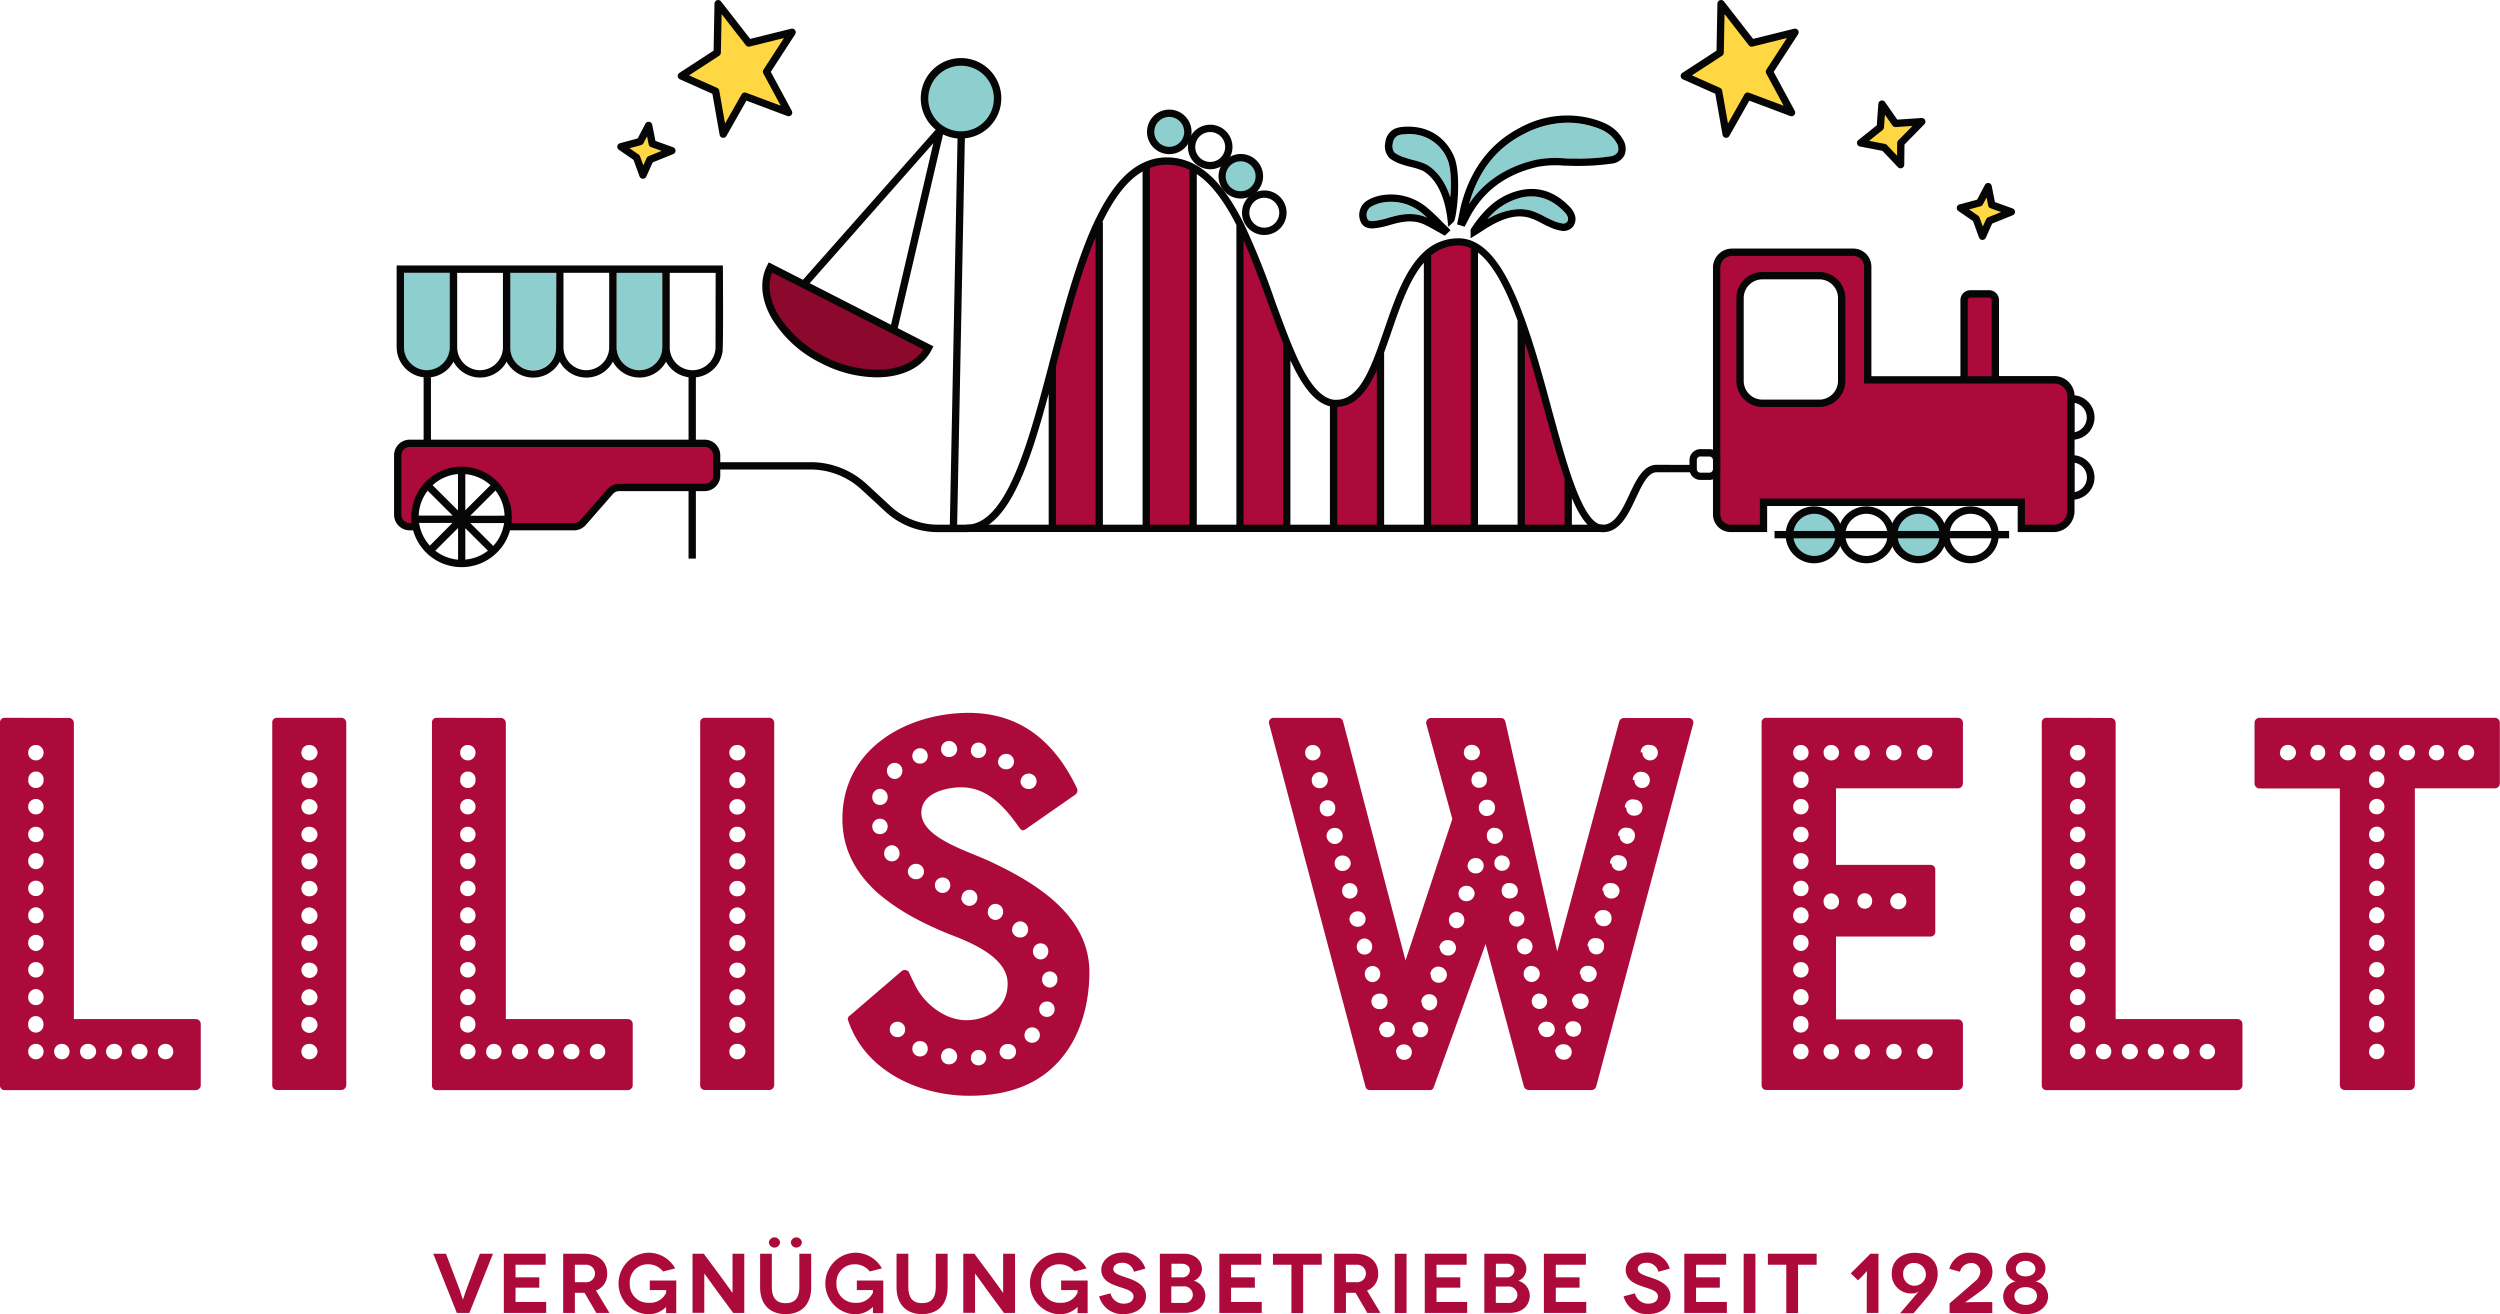 <?xml version="1.0" encoding="UTF-8"?> <svg xmlns="http://www.w3.org/2000/svg" id="ab522aa7-ea6b-4f1c-acb1-86e2d18ed639" data-name="Ebene 1" viewBox="0 0 620.66 326.27"><defs><style> .fb505c1b-18f2-4112-8c2e-b9f4170bb54b { fill: #060607; } .a04d48a9-e894-464c-96a5-267d862461b9 { fill: #ac0a3a; } .ae4bb74e-00a7-4634-bede-ed1bd73ea1b8 { fill: #8dcecf; } .eec3471d-75ed-4716-9974-b447d89f055a { fill: #fff; } .aefeb8e8-1e92-4aaa-9b80-1c0edacfa7e5 { fill: #8c082c; } .e5182f67-9354-4900-9ec4-0d3dee6dbde0 { fill: none; } .ebbda31c-791b-4271-b22d-d6c9aef9af39 { fill: #ffd743; stroke: #060607; stroke-linejoin: round; stroke-width: 1.82px; } .first-test { transition: .3s ease-out; } .first-test:hover { fill: #3881cc; } .box { animation-duration: 2s; animation-iteration-count: infinite; } .bounce-2 { animation-name: bounce-2; animation-timing-function: ease; } @keyframes bounce-2 { 0% { transform: translateY(0); } 50% { transform: translateY(-20px); } 100% { transform: translateY(0); } } @keyframes pulse { from { transform: scale(1); } 50% { transform: scale(0.965); } to { transform: scale(1); } } .fe-pulse { animation-name: pulse; animation-duration: 3s; animation-iteration-count: infinite; } </style></defs><path class="fb505c1b-18f2-4112-8c2e-b9f4170bb54b" d="M218.26,404.11" transform="translate(-112.28 -131.54)"></path><path class="a04d48a9-e894-464c-96a5-267d862461b9" d="M234.67,442.8l-5.86,14.7H225.7l-5.86-14.7H223l3.38,8.9c.51,1.45.82,2.54.84,2.54h0s.31-1.09.84-2.54l3.35-8.9Z" transform="translate(-112.28 -131.54)"></path><path class="a04d48a9-e894-464c-96a5-267d862461b9" d="M247.88,454.77v2.73H237.36V442.8h10.39v2.73h-7.48v3.13h5.9v2.56h-5.9v3.55Z" transform="translate(-112.28 -131.54)"></path><path class="a04d48a9-e894-464c-96a5-267d862461b9" d="M260.33,457.5l-2.92-5H255v5H252.1V442.8h5.14c3.61,0,5.78,1.95,5.78,4.91a4.27,4.27,0,0,1-2.78,4.22l3.36,5.57ZM255,449.87h2.6a2.18,2.18,0,1,0,0-4.34H255Z" transform="translate(-112.28 -131.54)"></path><path class="a04d48a9-e894-464c-96a5-267d862461b9" d="M277.67,456a6.26,6.26,0,0,1-4.45,1.83,7.65,7.65,0,0,1,0-15.29,7.59,7.59,0,0,1,6.68,3.89l-3,.78a4.66,4.66,0,0,0-3.7-1.79,4.44,4.44,0,0,0-4.57,4.77,4.53,4.53,0,0,0,4.74,4.78,4.36,4.36,0,0,0,4.3-2.52v-.63h-4.07v-2.37h6.57v8.09h-2.52c0-1.22,0-1.52,0-1.54Z" transform="translate(-112.28 -131.54)"></path><path class="a04d48a9-e894-464c-96a5-267d862461b9" d="M297.06,442.8v14.7h-2.75l-4.18-5.67c-1.32-1.81-2.94-4.12-3-4.12h0s0,2.12,0,5v4.75h-2.92V442.8H287l4.26,5.73c1,1.32,2.86,4,2.88,4h0s0-2.4,0-4.87V442.8Z" transform="translate(-112.28 -131.54)"></path><path class="a04d48a9-e894-464c-96a5-267d862461b9" d="M313.67,442.8v8.31c0,4.33-2.48,6.68-6.34,6.68s-6.34-2.35-6.34-6.68V442.8h2.91v8.27c0,2.73,1.18,4,3.43,4s3.4-1.26,3.4-4V442.8ZM303.17,440a1.39,1.39,0,0,1,2.77,0,1.39,1.39,0,0,1-2.77,0Zm5.44,0a1.38,1.38,0,0,1,2.75,0,1.38,1.38,0,0,1-2.75,0Z" transform="translate(-112.28 -131.54)"></path><path class="a04d48a9-e894-464c-96a5-267d862461b9" d="M329,456a6.28,6.28,0,0,1-4.45,1.83,7.65,7.65,0,0,1,0-15.29,7.58,7.58,0,0,1,6.67,3.89l-3,.78a4.64,4.64,0,0,0-3.69-1.79,4.45,4.45,0,0,0-4.58,4.77,4.54,4.54,0,0,0,4.75,4.78,4.37,4.37,0,0,0,4.3-2.52v-.63H325v-2.37h6.57v8.09H329c0-1.22,0-1.52,0-1.54Z" transform="translate(-112.28 -131.54)"></path><path class="a04d48a9-e894-464c-96a5-267d862461b9" d="M347.54,442.8v8.31c0,4.33-2.48,6.68-6.34,6.68s-6.34-2.35-6.34-6.68V442.8h2.92v8.27c0,2.73,1.17,4,3.42,4s3.4-1.26,3.4-4V442.8Z" transform="translate(-112.28 -131.54)"></path><path class="a04d48a9-e894-464c-96a5-267d862461b9" d="M364.28,442.8v14.7h-2.75l-4.18-5.67c-1.32-1.81-2.94-4.12-3-4.12h0s0,2.12,0,5v4.75h-2.92V442.8h2.75l4.26,5.73c1,1.32,2.86,4,2.88,4h0s0-2.4,0-4.87V442.8Z" transform="translate(-112.28 -131.54)"></path><path class="a04d48a9-e894-464c-96a5-267d862461b9" d="M379.8,456a6.28,6.28,0,0,1-4.45,1.83,7.65,7.65,0,0,1,0-15.29,7.59,7.59,0,0,1,6.67,3.89l-3,.78a4.65,4.65,0,0,0-3.69-1.79,4.45,4.45,0,0,0-4.58,4.77,4.53,4.53,0,0,0,4.74,4.78,4.37,4.37,0,0,0,4.31-2.52v-.63h-4.08v-2.37h6.58v8.09H379.8c0-1.22,0-1.52,0-1.54Z" transform="translate(-112.28 -131.54)"></path><path class="a04d48a9-e894-464c-96a5-267d862461b9" d="M393.8,447.27a2.88,2.88,0,0,0-2.91-2.23c-1.35,0-2.21.66-2.21,1.54,0,1.17,1.66,1.59,3.51,2.22,2.14.74,4.6,1.87,4.6,4.5s-2.27,4.49-5.63,4.49a5.94,5.94,0,0,1-6-4.41l2.82-.76a3.32,3.32,0,0,0,3.31,2.57c1.58,0,2.4-.78,2.4-1.77,0-1.49-2-1.85-4.08-2.58-1.74-.63-3.92-1.53-3.92-4.09,0-2.29,2.27-4.25,5.37-4.25a5.6,5.6,0,0,1,5.57,4Z" transform="translate(-112.28 -131.54)"></path><path class="a04d48a9-e894-464c-96a5-267d862461b9" d="M406.28,442.8c2.6,0,4.39,1.66,4.39,3.8a3.19,3.19,0,0,1-2,2.92v0a3.88,3.88,0,0,1,2.86,3.55c0,2.47-1.66,4.41-5.13,4.41h-6.17V442.8Zm-.59,5.86a1.85,1.85,0,0,0,2-1.7c0-1-.84-1.68-2-1.68h-2.58v3.38Zm.4,6.36a2.09,2.09,0,0,0,2.33-2.06,2.14,2.14,0,0,0-2.35-2.06h-3V455Z" transform="translate(-112.28 -131.54)"></path><path class="a04d48a9-e894-464c-96a5-267d862461b9" d="M425.53,454.77v2.73H415V442.8h10.39v2.73h-7.48v3.13h5.9v2.56h-5.9v3.55Z" transform="translate(-112.28 -131.54)"></path><path class="a04d48a9-e894-464c-96a5-267d862461b9" d="M440.42,442.8v2.73H435.8v12h-2.91v-12h-4.58V442.8Z" transform="translate(-112.28 -131.54)"></path><path class="a04d48a9-e894-464c-96a5-267d862461b9" d="M451.74,457.5l-2.92-5h-2.39v5h-2.92V442.8h5.15c3.61,0,5.77,1.95,5.77,4.91a4.28,4.28,0,0,1-2.77,4.22L455,457.5Zm-5.31-7.63H449a2.18,2.18,0,1,0,0-4.34h-2.6Z" transform="translate(-112.28 -131.54)"></path><path class="a04d48a9-e894-464c-96a5-267d862461b9" d="M458.55,457.5V442.8h2.92v14.7Z" transform="translate(-112.28 -131.54)"></path><path class="a04d48a9-e894-464c-96a5-267d862461b9" d="M476.52,454.77v2.73H466V442.8h10.4v2.73h-7.48v3.13h5.9v2.56h-5.9v3.55Z" transform="translate(-112.28 -131.54)"></path><path class="a04d48a9-e894-464c-96a5-267d862461b9" d="M486.83,442.8c2.61,0,4.39,1.66,4.39,3.8a3.2,3.2,0,0,1-2,2.92v0a3.89,3.89,0,0,1,2.85,3.55c0,2.47-1.66,4.41-5.12,4.41h-6.17V442.8Zm-.58,5.86a1.84,1.84,0,0,0,2-1.7,1.8,1.8,0,0,0-2-1.68h-2.59v3.38Zm.39,6.36A2.1,2.1,0,0,0,489,453a2.15,2.15,0,0,0-2.36-2.06h-3V455Z" transform="translate(-112.28 -131.54)"></path><path class="a04d48a9-e894-464c-96a5-267d862461b9" d="M506.09,454.77v2.73H495.57V442.8H506v2.73h-7.47v3.13h5.9v2.56h-5.9v3.55Z" transform="translate(-112.28 -131.54)"></path><path class="a04d48a9-e894-464c-96a5-267d862461b9" d="M524,447.27a2.88,2.88,0,0,0-2.91-2.23c-1.35,0-2.21.66-2.21,1.54,0,1.17,1.66,1.59,3.51,2.22,2.14.74,4.6,1.87,4.6,4.5s-2.27,4.49-5.63,4.49a5.94,5.94,0,0,1-6-4.41l2.82-.76a3.32,3.32,0,0,0,3.32,2.57c1.57,0,2.39-.78,2.39-1.77,0-1.49-2-1.85-4.07-2.58-1.75-.63-3.93-1.53-3.93-4.09,0-2.29,2.27-4.25,5.37-4.25a5.6,5.6,0,0,1,5.57,4Z" transform="translate(-112.28 -131.54)"></path><path class="a04d48a9-e894-464c-96a5-267d862461b9" d="M541,454.77v2.73H530.43V442.8h10.39v2.73h-7.47v3.13h5.9v2.56h-5.9v3.55Z" transform="translate(-112.28 -131.54)"></path><path class="a04d48a9-e894-464c-96a5-267d862461b9" d="M545.17,457.5V442.8h2.92v14.7Z" transform="translate(-112.28 -131.54)"></path><path class="a04d48a9-e894-464c-96a5-267d862461b9" d="M563.29,442.8v2.73h-4.62v12h-2.92v-12h-4.57V442.8Z" transform="translate(-112.28 -131.54)"></path><path class="a04d48a9-e894-464c-96a5-267d862461b9" d="M578.64,442.8v14.7h-2.91v-8.05c0-1,.08-2.37.06-2.37h0s-.63.74-1.18,1.28l-1.05,1.05-1.8-1.74,4.87-4.87Z" transform="translate(-112.28 -131.54)"></path><path class="a04d48a9-e894-464c-96a5-267d862461b9" d="M588.77,452l0,0a2.29,2.29,0,0,1-1.73.65,4.78,4.78,0,0,1-5.1-5.08c0-3.08,2.46-5,5.71-5s5.69,1.89,5.69,5.17c0,1.74-.67,3.59-2.6,5.84l-3.4,4H584Zm-4-4.3a2.82,2.82,0,1,0,2.81-2.6A2.56,2.56,0,0,0,584.76,447.69Z" transform="translate(-112.28 -131.54)"></path><path class="a04d48a9-e894-464c-96a5-267d862461b9" d="M596.22,446.54a5.44,5.44,0,0,1,5.48-4c3.11,0,5.23,2,5.23,4.73s-2,4.16-3.78,5.44c-1.38,1-3,2.14-3,2.16l0,0s1.3-.08,3.36-.08h3.38v2.73h-10.6v-2.4q3.15-2.7,6.25-5.42a3.39,3.39,0,0,0,1.39-2.45,2.17,2.17,0,0,0-2.35-2.14,2.82,2.82,0,0,0-2.71,2.16Z" transform="translate(-112.28 -131.54)"></path><path class="a04d48a9-e894-464c-96a5-267d862461b9" d="M617.64,449.68a3.82,3.82,0,0,1,3.11,3.68c0,2.54-2.31,4.43-5.57,4.45s-5.58-1.91-5.58-4.45a3.8,3.8,0,0,1,3.11-3.68v0a3.4,3.4,0,0,1-2.44-3.23c0-2.2,2-3.93,4.91-3.93s4.92,1.73,4.92,3.93a3.42,3.42,0,0,1-2.46,3.23Zm-2.46,5.82c1.7,0,2.8-.92,2.8-2.23s-1.16-2.18-2.8-2.18-2.79.9-2.79,2.18S613.53,455.5,615.18,455.5Zm0-7.08c1.43,0,2.42-.79,2.42-1.84s-1-2-2.42-2-2.43.82-2.43,2S613.78,448.42,615.18,448.42Z" transform="translate(-112.28 -131.54)"></path><path class="ae4bb74e-00a7-4634-bede-ed1bd73ea1b8" d="M507,162.77a21.13,21.13,0,0,0-5.51-.74,23.82,23.82,0,0,0-10.83,2.76c-6.87,3.48-11.34,9.17-13.67,17.4,3.75-5.57,9.3-9.25,16.56-10.95a25.65,25.65,0,0,1,7.07-.37c1.06,0,2.16.09,3.23.07h.43a56.12,56.12,0,0,0,7.79-.54,2.4,2.4,0,0,0,1.86-1.09,2.64,2.64,0,0,0-.4-2.38C512.09,164.44,509.54,163.46,507,162.77Z" transform="translate(-112.28 -131.54)"></path><path d="M515.1,166c-1.77-3.06-4.85-4.25-7.62-5a24.19,24.19,0,0,0-17.65,2.15c-7.25,3.68-12.17,9.93-14.61,18.59-.31,1.08-.52,2.18-.73,3.24l-.3,1.45-.18.81,1.87.58.53-1c.14-.25.28-.5.4-.75,3.46-6.91,9.07-11.19,17.16-13.09a24.34,24.34,0,0,1,6.57-.32c1.09,0,2.22.09,3.35.07h.43a57.43,57.43,0,0,0,8.05-.56,4,4,0,0,0,3.21-2.11A4.36,4.36,0,0,0,515.1,166Zm-10.82,4.92h-.43c-1.07,0-2.17,0-3.23-.07a25.65,25.65,0,0,0-7.07.37c-7.26,1.7-12.81,5.38-16.56,10.95,2.33-8.23,6.8-13.92,13.67-17.4A23.82,23.82,0,0,1,501.49,162a21.13,21.13,0,0,1,5.51.74c2.54.69,5.09,1.67,6.53,4.15a2.64,2.64,0,0,1,.4,2.38,2.4,2.4,0,0,1-1.86,1.09A56.12,56.12,0,0,1,504.28,170.93Z" transform="translate(-112.28 -131.54)"></path><path class="ae4bb74e-00a7-4634-bede-ed1bd73ea1b8" d="M500.82,184.3c-3.35-3.57-7.21-4.77-11.48-3.56a15.89,15.89,0,0,0-7.79,5.2c.3-.17.6-.34.91-.49a15.74,15.74,0,0,1,7.09-2,10.73,10.73,0,0,1,2.91.4,18.21,18.21,0,0,1,3.28,1.44c.63.32,1.22.63,1.83.89a9.54,9.54,0,0,0,2.67.84,1.2,1.2,0,0,0,1.13-.44,1.4,1.4,0,0,0,0-1.38A3.25,3.25,0,0,0,500.82,184.3Z" transform="translate(-112.28 -131.54)"></path><path d="M503.07,184.46a5.31,5.31,0,0,0-.92-1.4c-3.85-4.12-8.33-5.48-13.31-4.07-4.41,1.26-7.89,4.11-11.3,9.26a1.16,1.16,0,0,0-.16.83v1.6l1.39-.85,1.44-.92a35.71,35.71,0,0,1,3.08-1.84c3.41-1.75,6.09-2.2,8.66-1.46a16.24,16.24,0,0,1,3,1.31c.62.32,1.27.66,1.94.94a10.78,10.78,0,0,0,3.22,1,3,3,0,0,0,2.78-1.19A3.17,3.17,0,0,0,503.07,184.46Zm-1.7,2.13a1.2,1.2,0,0,1-1.13.44,9.54,9.54,0,0,1-2.67-.84c-.61-.26-1.2-.57-1.83-.89a18.21,18.21,0,0,0-3.28-1.44,10.73,10.73,0,0,0-2.91-.4,15.74,15.74,0,0,0-7.09,2c-.31.15-.61.32-.91.49a15.89,15.89,0,0,1,7.79-5.2c4.27-1.21,8.13,0,11.48,3.56a3.25,3.25,0,0,1,.59.91A1.4,1.4,0,0,1,501.37,186.59Z" transform="translate(-112.28 -131.54)"></path><path class="ae4bb74e-00a7-4634-bede-ed1bd73ea1b8" d="M461.81,164.8c-.44,0-.89,0-1.36.07a4.66,4.66,0,0,0-1.26.34,2.56,2.56,0,0,0-1.19,2,2.62,2.62,0,0,0,.44,2.2,8.17,8.17,0,0,0,2.53,1.23c.65.22,1.32.4,2,.59a16.55,16.55,0,0,1,3.53,1.21c2,1.23,4.34,3.57,5.79,8.11.26-3.24.27-7.22-.78-9.53A10.2,10.2,0,0,0,461.81,164.8Z" transform="translate(-112.28 -131.54)"></path><path d="M473.21,170.28c-2.33-5.16-7-7.8-12.93-7.22a6.57,6.57,0,0,0-1.8.47,4.23,4.23,0,0,0-2.28,3.41,4.29,4.29,0,0,0,1.07,3.88,9.81,9.81,0,0,0,3.1,1.55c.72.25,1.46.44,2.18.63a15.54,15.54,0,0,1,3.09,1c2.26,1.4,5.13,4.62,6,12.05l.21,1.8,1.32-1.25C473.92,185.92,475.23,174.73,473.21,170.28Zm-.88,10.28c-1.45-4.54-3.8-6.88-5.79-8.11a16.55,16.55,0,0,0-3.53-1.21c-.72-.19-1.39-.37-2-.59a8.17,8.17,0,0,1-2.53-1.23,2.62,2.62,0,0,1-.44-2.2,2.56,2.56,0,0,1,1.19-2,4.66,4.66,0,0,1,1.26-.34c.47,0,.92-.07,1.36-.07a10.2,10.2,0,0,1,9.74,6.23C472.6,173.34,472.59,177.32,472.33,180.56Z" transform="translate(-112.28 -131.54)"></path><path class="ae4bb74e-00a7-4634-bede-ed1bd73ea1b8" d="M457.64,181.66a12.39,12.39,0,0,0-2.41.24,8.35,8.35,0,0,0-2.84,1.17,2.44,2.44,0,0,0-.67,2.72c.14.34.33.8,2,.56a21.51,21.51,0,0,0,3-.67c3-.89,6.42-1.7,9.93-.07-.28-.25-.56-.5-.85-.74A12.46,12.46,0,0,0,457.64,181.66Z" transform="translate(-112.28 -131.54)"></path><path d="M471.72,188c-.48-.46-1-.94-1.42-1.41-1.05-1.06-2.14-2.15-3.31-3.14a13.93,13.93,0,0,0-12.11-3.36,10.11,10.11,0,0,0-3.46,1.42,4.25,4.25,0,0,0-1.38,5c.8,1.88,2.63,1.84,3.94,1.65a22.15,22.15,0,0,0,3.27-.73c3.29-1,6-1.38,8.68-.14,1,.49,2.06,1.07,3.05,1.64l1.41.8.59.32,1.42-1.36Zm-20-2.23a2.44,2.44,0,0,1,.67-2.72,8.35,8.35,0,0,1,2.84-1.17,12,12,0,0,1,10.58,3c.29.24.57.49.85.74-3.51-1.63-7-.82-9.93.07a21.51,21.51,0,0,1-3,.67C452.05,186.59,451.86,186.13,451.72,185.79Z" transform="translate(-112.28 -131.54)"></path><path class="a04d48a9-e894-464c-96a5-267d862461b9" d="M607.65,225.85h14.66a4.1,4.1,0,0,1,4.1,4.09v28.45a4.33,4.33,0,0,1-4.32,4.32h-8v-6.47h-64v6.47h-8.17a3.47,3.47,0,0,1-3.47-3.47V198a3.82,3.82,0,0,1,3.82-3.83h30.11a3.58,3.58,0,0,1,3.58,3.58v28.11h31.68Zm-38.15.26V205.53a5.56,5.56,0,0,0-5.56-5.55H549.83a5.56,5.56,0,0,0-5.56,5.55v20.58a5.56,5.56,0,0,0,5.56,5.56h14.11A5.56,5.56,0,0,0,569.5,226.11Z" transform="translate(-112.28 -131.54)"></path><path class="a04d48a9-e894-464c-96a5-267d862461b9" d="M607.65,206.05v19.8h-7.76v-19.8a1.56,1.56,0,0,1,1.55-1.55h4.67A1.54,1.54,0,0,1,607.65,206.05Z" transform="translate(-112.28 -131.54)"></path><path class="eec3471d-75ed-4716-9974-b447d89f055a" d="M607.65,264.27v.06a6.14,6.14,0,1,1-12.28,0v-.06Z" transform="translate(-112.28 -131.54)"></path><path class="eec3471d-75ed-4716-9974-b447d89f055a" d="M607.65,264.27H595.37a6.14,6.14,0,0,1,12.28,0Z" transform="translate(-112.28 -131.54)"></path><path class="ae4bb74e-00a7-4634-bede-ed1bd73ea1b8" d="M594.72,264.27v.06a6.15,6.15,0,0,1-12.29,0v-.06Z" transform="translate(-112.28 -131.54)"></path><path class="ae4bb74e-00a7-4634-bede-ed1bd73ea1b8" d="M594.72,264.27H582.43a6.15,6.15,0,0,1,12.29,0Z" transform="translate(-112.28 -131.54)"></path><path class="eec3471d-75ed-4716-9974-b447d89f055a" d="M581.79,264.27v.06a6.15,6.15,0,0,1-12.29,0v-.06Z" transform="translate(-112.28 -131.54)"></path><path class="eec3471d-75ed-4716-9974-b447d89f055a" d="M581.79,264.27H569.5a6.15,6.15,0,0,1,12.29,0Z" transform="translate(-112.28 -131.54)"></path><path class="ae4bb74e-00a7-4634-bede-ed1bd73ea1b8" d="M568.85,264.27v.06a6.15,6.15,0,0,1-12.29,0v-.06Z" transform="translate(-112.28 -131.54)"></path><path class="ae4bb74e-00a7-4634-bede-ed1bd73ea1b8" d="M568.85,264.27H556.56a6.15,6.15,0,0,1,12.29,0Z" transform="translate(-112.28 -131.54)"></path><path class="a04d48a9-e894-464c-96a5-267d862461b9" d="M501.76,250.69l-.17.06v12H490V211C494.53,223.66,498,239.84,501.76,250.69Z" transform="translate(-112.28 -131.54)"></path><path class="a04d48a9-e894-464c-96a5-267d862461b9" d="M478.31,192.58v70.13H466.67V195.13l-.3-.32a11.45,11.45,0,0,1,8.06-3.24A8,8,0,0,1,478.31,192.58Z" transform="translate(-112.28 -131.54)"></path><path class="a04d48a9-e894-464c-96a5-267d862461b9" d="M455,219.06v43.65H443.39V231.63a4.63,4.63,0,0,0,.65,0c5.32,0,8.28-5.62,10.9-12.65Z" transform="translate(-112.28 -131.54)"></path><path class="a04d48a9-e894-464c-96a5-267d862461b9" d="M431.94,217l-.19.08v45.6H420.11V187.37l.07-.05C424.8,196.52,428.26,208,431.94,217Z" transform="translate(-112.28 -131.54)"></path><path class="ae4bb74e-00a7-4634-bede-ed1bd73ea1b8" d="M420.33,170.68a4.62,4.62,0,1,1-4.62,4.62A4.62,4.62,0,0,1,420.33,170.68Z" transform="translate(-112.28 -131.54)"></path><path class="a04d48a9-e894-464c-96a5-267d862461b9" d="M408.59,173.22l-.13.24v89.25H396.82V173.14l-.19-.42a12.3,12.3,0,0,1,5.36-1.2A13.65,13.65,0,0,1,408.59,173.22Z" transform="translate(-112.28 -131.54)"></path><path class="ae4bb74e-00a7-4634-bede-ed1bd73ea1b8" d="M402.56,159.66a4.62,4.62,0,1,1-4.62,4.63A4.62,4.62,0,0,1,402.56,159.66Z" transform="translate(-112.28 -131.54)"></path><path class="a04d48a9-e894-464c-96a5-267d862461b9" d="M385.18,186.72v76H373.54V223.26l-.23-.07c3.42-12.95,6.9-26.57,11.66-36.57h0Z" transform="translate(-112.28 -131.54)"></path><path class="ae4bb74e-00a7-4634-bede-ed1bd73ea1b8" d="M350.9,147a9.05,9.05,0,1,1-9,9.05A9.06,9.06,0,0,1,350.9,147Z" transform="translate(-112.28 -131.54)"></path><path class="aefeb8e8-1e92-4aaa-9b80-1c0edacfa7e5" d="M334.12,213.46l8.67,4.41c-3.64,7.17-15.39,8.5-26.23,3s-16.68-15.8-13-22.95l8.31,4.22Z" transform="translate(-112.28 -131.54)"></path><path class="a04d48a9-e894-464c-96a5-267d862461b9" d="M218.37,241.6h68.88a3,3,0,0,1,3,3v5a3,3,0,0,1-3,3H266a3,3,0,0,0-2.24,1L257,261.29a3,3,0,0,1-2.24,1H238.2a10.9,10.9,0,0,0,.25-1.83c0-.2,0-.39,0-.6a11.58,11.58,0,0,0-11.54-11.57h0a11.56,11.56,0,0,0-11.57,11.57c0,.21,0,.4,0,.6a10.9,10.9,0,0,0,.24,1.83H214a3,3,0,0,1-3-3V244.58a3,3,0,0,1,3-3Z" transform="translate(-112.28 -131.54)"></path><rect class="fb505c1b-18f2-4112-8c2e-b9f4170bb54b" x="170.94" y="93.01" width="1.82" height="17.05"></rect><path class="e5182f67-9354-4900-9ec4-0d3dee6dbde0" d="M278.55,217.83a5.67,5.67,0,0,0,5.6,5.61,5.74,5.74,0,0,0,5.77-5.6V199.27h-11.4Z" transform="translate(-112.28 -131.54)"></path><path class="e5182f67-9354-4900-9ec4-0d3dee6dbde0" d="M225.75,199.27l0,18.57a5.68,5.68,0,0,0,11.36,0l0-18.58Z" transform="translate(-112.28 -131.54)"></path><path class="e5182f67-9354-4900-9ec4-0d3dee6dbde0" d="M252.16,199.27v18.57a5.68,5.68,0,0,0,11.36,0l0-18.58Z" transform="translate(-112.28 -131.54)"></path><path class="ae4bb74e-00a7-4634-bede-ed1bd73ea1b8" d="M271,223.44a5.7,5.7,0,0,0,5.68-5.59l0-18.58H265.34l0,18.57A5.71,5.71,0,0,0,271,223.44Z" transform="translate(-112.28 -131.54)"></path><path class="ae4bb74e-00a7-4634-bede-ed1bd73ea1b8" d="M244.65,223.44a5.71,5.71,0,0,0,5.68-5.6V199.27H238.93l0,18.56A5.72,5.72,0,0,0,244.65,223.44Z" transform="translate(-112.28 -131.54)"></path><path class="ae4bb74e-00a7-4634-bede-ed1bd73ea1b8" d="M212.58,199.27v18.57a5.68,5.68,0,0,0,11.36.06V199.27Z" transform="translate(-112.28 -131.54)"></path><path class="fb505c1b-18f2-4112-8c2e-b9f4170bb54b" d="M291.75,197.45h-81v20.4l.08.91a7.57,7.57,0,0,0,7.53,6.5,7.46,7.46,0,0,0,6.51-3.93,7.49,7.49,0,0,0,13.19,0,7.48,7.48,0,0,0,13.19,0,7.48,7.48,0,0,0,13.19,0,7.49,7.49,0,0,0,13.19,0,7.46,7.46,0,0,0,6.5,3.93h.1a7.47,7.47,0,0,0,7.44-6.5C291.88,216.19,291.75,197.45,291.75,197.45Zm-73.48,26a5.72,5.72,0,0,1-5.69-5.6V199.27h11.35V217.9A5.74,5.74,0,0,1,218.27,223.44Zm13.19,0a5.71,5.71,0,0,1-5.68-5.6l0-18.57h11.36l0,18.58A5.71,5.71,0,0,1,231.46,223.44Zm18.87-5.6a5.68,5.68,0,0,1-11.36,0l0-18.56h11.41Zm7.52,5.6a5.71,5.71,0,0,1-5.68-5.6V199.27h11.35l0,18.58A5.72,5.72,0,0,1,257.85,223.44Zm13.19,0a5.71,5.71,0,0,1-5.68-5.6l0-18.57H276.7l0,18.58A5.7,5.7,0,0,1,271,223.44Zm18.88-5.6a5.74,5.74,0,0,1-5.77,5.6,5.67,5.67,0,0,1-5.6-5.61l0-18.56h11.4Z" transform="translate(-112.28 -131.54)"></path><rect class="fb505c1b-18f2-4112-8c2e-b9f4170bb54b" x="170.94" y="121.63" width="1.82" height="17.05"></rect><rect class="fb505c1b-18f2-4112-8c2e-b9f4170bb54b" x="105.17" y="93.62" width="1.82" height="17.05"></rect><path class="fb505c1b-18f2-4112-8c2e-b9f4170bb54b" d="M254.77,263.21H238.24v-1.82h16.53a2.06,2.06,0,0,0,1.56-.7l6.74-7.71a3.9,3.9,0,0,1,2.93-1.33h21.25a2.07,2.07,0,0,0,2.07-2.07v-5a2.07,2.07,0,0,0-2.07-2.07H214a2.07,2.07,0,0,0-2.07,2.07v14.75a2.07,2.07,0,0,0,2.07,2.06h1.49v1.82H214a3.89,3.89,0,0,1-3.89-3.88V244.58a3.89,3.89,0,0,1,3.89-3.89h73.21a3.89,3.89,0,0,1,3.89,3.89v5a3.89,3.89,0,0,1-3.89,3.89H266a2.08,2.08,0,0,0-1.56.71l-6.74,7.71A3.91,3.91,0,0,1,254.77,263.21Z" transform="translate(-112.28 -131.54)"></path><path class="fb505c1b-18f2-4112-8c2e-b9f4170bb54b" d="M236.13,251.49a12.48,12.48,0,0,0-21.72,8.38c0,.22,0,.43,0,.65a12.47,12.47,0,0,0,20.93,8.5,12.24,12.24,0,0,0,3.73-6.51,11.86,11.86,0,0,0,.27-2.05c0-.2,0-.39,0-.59A12.37,12.37,0,0,0,236.13,251.49Zm-7.1,8.08,6.26-6.25a10.59,10.59,0,0,1,2.25,6.25Zm-1.23-10.31a10.66,10.66,0,0,1,6.25,2.72l-6.25,6.24ZM226,270.49a10.67,10.67,0,0,1-5.65-2.23l5.65-5.64ZM219.68,252a10.67,10.67,0,0,1,6.3-2.77v9.05Zm8.12,10.67,5.61,5.59a10.47,10.47,0,0,1-5.61,2.2Zm-9.35-9.32,6.21,6.19h-8.42A10.43,10.43,0,0,1,218.45,253.38Zm-2,8.72c-.05-.22-.09-.46-.13-.71h8.29L219,267A10.37,10.37,0,0,1,216.47,262.1Zm18.28,5-5.68-5.67h8.37c0,.25-.08.49-.13.73A10.44,10.44,0,0,1,234.75,267.06Z" transform="translate(-112.28 -131.54)"></path><path class="fb505c1b-18f2-4112-8c2e-b9f4170bb54b" d="M563.94,232.58H549.83a6.48,6.48,0,0,1-6.47-6.47V205.53a6.48,6.48,0,0,1,6.47-6.46h14.11a6.47,6.47,0,0,1,6.47,6.46v20.58A6.47,6.47,0,0,1,563.94,232.58Zm-14.11-31.69a4.65,4.65,0,0,0-4.65,4.64v20.58a4.65,4.65,0,0,0,4.65,4.64h14.11a4.65,4.65,0,0,0,4.65-4.64V205.53a4.65,4.65,0,0,0-4.65-4.64Z" transform="translate(-112.28 -131.54)"></path><path class="fb505c1b-18f2-4112-8c2e-b9f4170bb54b" d="M562.71,271.38a7.06,7.06,0,1,1,7-7.12v.07A7.05,7.05,0,0,1,562.71,271.38Zm0-12.28a5.23,5.23,0,1,0,5.23,5.23l.91-.06h-.91A5.25,5.25,0,0,0,562.71,259.1Z" transform="translate(-112.28 -131.54)"></path><path class="fb505c1b-18f2-4112-8c2e-b9f4170bb54b" d="M575.64,271.38a7.06,7.06,0,1,1,7.06-7.12v.07A7.06,7.06,0,0,1,575.64,271.38Zm0-12.28a5.23,5.23,0,1,0,5.24,5.23l.91-.06h-.91A5.25,5.25,0,0,0,575.64,259.1Z" transform="translate(-112.28 -131.54)"></path><path class="fb505c1b-18f2-4112-8c2e-b9f4170bb54b" d="M588.58,271.38a7.06,7.06,0,1,1,7-7.12v.07A7.05,7.05,0,0,1,588.58,271.38Zm0-12.28a5.23,5.23,0,1,0,5.23,5.23l.91-.06h-.91A5.25,5.25,0,0,0,588.58,259.1Z" transform="translate(-112.28 -131.54)"></path><path class="fb505c1b-18f2-4112-8c2e-b9f4170bb54b" d="M601.51,271.38a7.06,7.06,0,1,1,7-7.12v.07A7.05,7.05,0,0,1,601.51,271.38Zm0-12.28a5.23,5.23,0,1,0,5.23,5.23l.91-.06h-.91A5.24,5.24,0,0,0,601.51,259.1Z" transform="translate(-112.28 -131.54)"></path><path class="fb505c1b-18f2-4112-8c2e-b9f4170bb54b" d="M536.66,250.69h-2.23a2.72,2.72,0,0,1-2.71-2.71v-2.23a2.72,2.72,0,0,1,2.71-2.71h2.23a2.72,2.72,0,0,1,2.71,2.71V248A2.72,2.72,0,0,1,536.66,250.69Zm-2.23-5.82a.88.88,0,0,0-.89.88V248a.89.89,0,0,0,.89.89h2.23a.91.91,0,0,0,.89-.89v-2.23a.88.88,0,0,0-.89-.88Z" transform="translate(-112.28 -131.54)"></path><path class="fb505c1b-18f2-4112-8c2e-b9f4170bb54b" d="M360.87,156A10,10,0,1,0,350,165.92l-1.93,96.77,1.82,0,1.93-96.81A10,10,0,0,0,360.87,156Zm-10,8.14a8.14,8.14,0,1,1,8.15-8.14A8.15,8.15,0,0,1,350.9,164.14Z" transform="translate(-112.28 -131.54)"></path><path class="fb505c1b-18f2-4112-8c2e-b9f4170bb54b" d="M346.15,163a.92.92,0,0,0-1.1.21L311.63,201l-8.5-4.32-.41.81c-1.91,3.75-1.52,8.35,1.1,13a29.46,29.46,0,0,0,12.33,11.22,30.59,30.59,0,0,0,13.73,3.51,24.72,24.72,0,0,0,2.6-.14c5.27-.6,9.22-3,11.12-6.74l.42-.81L335.16,213l11.46-49A.93.93,0,0,0,346.15,163Zm-13.88,60.27a29.69,29.69,0,0,1-26.86-13.68c-2.11-3.72-2.61-7.37-1.44-10.4l37.56,19.11C339.76,221,336.52,222.73,332.27,223.22Zm1.22-11.1L313.3,201.85,344,167.07Z" transform="translate(-112.28 -131.54)"></path><rect class="fb505c1b-18f2-4112-8c2e-b9f4170bb54b" x="239.91" y="130.26" width="158.13" height="1.82"></rect><path class="fb505c1b-18f2-4112-8c2e-b9f4170bb54b" d="M402.56,169.81a5.53,5.53,0,1,1,5.54-5.52A5.53,5.53,0,0,1,402.56,169.81Zm0-9.24a3.71,3.71,0,1,0,3.71,3.72A3.72,3.72,0,0,0,402.56,160.57Z" transform="translate(-112.28 -131.54)"></path><path class="fb505c1b-18f2-4112-8c2e-b9f4170bb54b" d="M412.73,173.56a5.53,5.53,0,1,1,5.53-5.53A5.54,5.54,0,0,1,412.73,173.56Zm0-9.24a3.71,3.71,0,1,0,3.71,3.71A3.72,3.72,0,0,0,412.73,164.32Z" transform="translate(-112.28 -131.54)"></path><path class="fb505c1b-18f2-4112-8c2e-b9f4170bb54b" d="M420.33,180.83a5.53,5.53,0,1,1,5.53-5.53A5.54,5.54,0,0,1,420.33,180.83Zm0-9.24A3.71,3.71,0,1,0,424,175.3,3.72,3.72,0,0,0,420.33,171.59Z" transform="translate(-112.28 -131.54)"></path><path class="fb505c1b-18f2-4112-8c2e-b9f4170bb54b" d="M426.16,189.88a5.53,5.53,0,1,1,5.53-5.52A5.54,5.54,0,0,1,426.16,189.88Zm0-9.24a3.71,3.71,0,1,0,3.71,3.72A3.73,3.73,0,0,0,426.16,180.64Z" transform="translate(-112.28 -131.54)"></path><path class="fb505c1b-18f2-4112-8c2e-b9f4170bb54b" d="M627.32,244.58v-3.9a5.53,5.53,0,0,0,0-11,5,5,0,0,0-5-4.77H608.56V206.05a2.46,2.46,0,0,0-2.45-2.46h-4.67a2.46,2.46,0,0,0-2.46,2.46v18.89h-22.1v-27.2a4.5,4.5,0,0,0-4.49-4.49H542.28a4.74,4.74,0,0,0-4.73,4.74v47.76h1.82V198a2.91,2.91,0,0,1,2.91-2.92h30.11a2.67,2.67,0,0,1,2.67,2.67v29h47.25a3.19,3.19,0,0,1,3.19,3.18v28.45a3.41,3.41,0,0,1-3.41,3.41H615v-6.47H549.19v6.47h-7.26a2.56,2.56,0,0,1-2.56-2.56V248h-1.82v11.26a4.39,4.39,0,0,0,4.38,4.38H551v-6.47h62.2v6.47h8.88a5.23,5.23,0,0,0,5.23-5.23v-2.84a5.53,5.53,0,0,0,0-11Zm-20.58-19.64H600.8V206.05a.64.64,0,0,1,.64-.63h4.67a.63.63,0,0,1,.63.63Zm23.61,10.25a3.72,3.72,0,0,1-3,3.65v-7.28A3.7,3.7,0,0,1,630.35,235.19Zm-3,18.52v-7.28a3.7,3.7,0,0,1,0,7.28Z" transform="translate(-112.28 -131.54)"></path><rect class="fb505c1b-18f2-4112-8c2e-b9f4170bb54b" x="440.55" y="131.82" width="58.24" height="1.82"></rect><polygon class="ebbda31c-791b-4271-b22d-d6c9aef9af39 fe-pulse" points="185.89 10.68 196.65 8.01 190.3 17.8 195.78 27.95 184.9 23.87 179.55 33.31 177.67 22.65 169.16 18.86 178.06 13.07 178.29 0.91 185.89 10.68"></polygon><polygon class="ebbda31c-791b-4271-b22d-d6c9aef9af39 fe-pulse" points="434.88 10.68 445.64 8.01 439.29 17.8 444.77 27.95 433.88 23.87 428.54 33.31 426.66 22.65 418.15 18.86 427.05 13.07 427.28 0.91 434.88 10.68"></polygon><polygon class="ebbda31c-791b-4271-b22d-d6c9aef9af39 fe-pulse" points="161.93 35.66 166.8 37.41 161.36 39.61 159.62 43.47 158.04 39.11 154.15 36.43 158.93 35.15 161.03 31.14 161.93 35.66"></polygon><polygon class="ebbda31c-791b-4271-b22d-d6c9aef9af39 fe-pulse" points="494.48 50.85 499.35 52.6 493.91 54.8 492.17 58.66 490.59 54.3 486.7 51.63 491.47 50.34 493.58 46.33 494.48 50.85"></polygon><polygon class="ebbda31c-791b-4271-b22d-d6c9aef9af39 fe-pulse" points="470.57 30.64 477.11 30.2 471.91 35.51 471.85 40.88 467.8 36.62 461.93 35.48 466.82 31.57 467.23 25.84 470.57 30.64"></polygon><path class="fb505c1b-18f2-4112-8c2e-b9f4170bb54b" d="M523.58,246.93c-3.33,0-5.11,3.79-6.83,7.46S513.17,262,510,261.8c-2.36-.13-4.79-3.86-7.42-11.41-1.74-5-3.4-11.08-5.16-17.53-2-7.49-4.15-15.22-6.6-22v-.17h-.06c-3.8-10.52-7.64-16.52-12.06-18.87a9,9,0,0,0-4.31-1.12,12.43,12.43,0,0,0-8.68,3.48c-4.66,4.3-7.27,11.91-9.79,19.26-.64,1.85-1.24,3.6-1.87,5.3-2.7,7.24-5.43,12.05-10,12.05a5.24,5.24,0,0,1-.56,0c-4.55-.51-8-7.38-10.7-14-1.33-3.24-2.61-6.78-4-10.52A186.31,186.31,0,0,0,421,186.91c-3.7-7.38-7.62-12.13-12-14.49a14.6,14.6,0,0,0-7-1.81,13.38,13.38,0,0,0-5.75,1.28c-4.42,2-8.29,6.57-11.83,13.82l-.26.52c-4.54,9.54-7.91,22.29-11.17,34.63l-.33,1.26h0v.06l-.21.78c-4.81,18.2-10.27,38.84-20.22,38.84h-7.06a17.37,17.37,0,0,1-11.82-4.62l-5.9-5.45a20.52,20.52,0,0,0-13.95-5.45H290.11v1.82h23.36a18.67,18.67,0,0,1,12.71,5l5.91,5.45a19.16,19.16,0,0,0,13.05,5.1h7.06c10.23,0,15.63-16.61,20.43-34.36v33.45h1.82V222.42l.29-1.09c2.86-10.82,5.8-22,9.53-30.89v72.27h1.82v-76h-.15c3.07-6.34,6.34-10.48,10-12.59v88.58h1.82V173.25a11.37,11.37,0,0,1,4.26-.82,12.74,12.74,0,0,1,5.56,1.3v89h1.82V174.76c3.49,2.34,6.71,6.5,9.83,12.63v75.32H421V191.23c2.21,4.93,4.17,10.31,6.08,15.55,1.33,3.66,2.59,7.12,3.89,10.33h-.15v45.6h1.82V221c2.53,5.51,5.65,10.43,9.81,11.41v30.33h1.82V232.56c4.62-.15,7.55-4.1,9.82-9.1v39.25h1.82V219.06h0c.6-1.65,1.2-3.38,1.78-5.07,2.21-6.43,4.49-13.06,8.08-17.23v65.95h1.82V195.13h-.19a10.47,10.47,0,0,1,7-2.65,7.11,7.11,0,0,1,3,.68v69.55h1.82V194.25c3.43,2.61,6.65,8.16,9.82,16.89v51.57h1.82V216.5c1.73,5.41,3.31,11.19,4.84,16.84,1.7,6.21,3.3,12.08,5,17v.41h0v12h1.82v-7.54c2.41,5.66,4.76,8.3,7.45,8.45h.31c4.16,0,6.27-4.49,8.13-8.46,1.56-3.3,3-6.42,5.19-6.42h9v-1.82Z" transform="translate(-112.28 -131.54)"></path><path class="a04d48a9-e894-464c-96a5-267d862461b9" d="M129.36,309.78a1.25,1.25,0,0,1,1.26,1.26v73.5h30.24a1.25,1.25,0,0,1,1.26,1.26v15.12a1.25,1.25,0,0,1-1.26,1.26H113.4a1.14,1.14,0,0,1-1.12-1.26V311a1.14,1.14,0,0,1,1.12-1.26Zm-10.08,8.54a1.89,1.89,0,0,0,1.82,2,1.91,1.91,0,0,0,2-2,1.89,1.89,0,0,0-2-1.82A1.85,1.85,0,0,0,119.28,318.32Zm0,6.86a1.89,1.89,0,0,0,1.82,2,1.91,1.91,0,0,0,2-2,1.9,1.9,0,1,0-3.78,0Zm0,6.72a1.85,1.85,0,0,0,1.82,1.82,1.89,1.89,0,0,0,2-1.82,1.91,1.91,0,0,0-2-2A1.89,1.89,0,0,0,119.28,331.9Zm0,6.72a1.89,1.89,0,0,0,1.82,2,1.91,1.91,0,0,0,2-2,1.89,1.89,0,0,0-2-1.82A1.85,1.85,0,0,0,119.28,338.62Zm0,6.72a2,2,0,0,0,1.82,2,2,2,0,0,0,2-2,1.91,1.91,0,0,0-2-2A1.89,1.89,0,0,0,119.28,345.34Zm0,6.86A1.85,1.85,0,0,0,121.1,354a1.89,1.89,0,0,0,2-1.82,1.91,1.91,0,0,0-2-2A1.89,1.89,0,0,0,119.28,352.2Zm0,6.58a1.89,1.89,0,0,0,1.82,2,1.91,1.91,0,0,0,2-2,2,2,0,0,0-2-2A2,2,0,0,0,119.28,358.78Zm0,6.86a2,2,0,0,0,1.82,2,2,2,0,0,0,2-2,1.91,1.91,0,0,0-2-2A1.89,1.89,0,0,0,119.28,365.64Zm0,6.58a1.89,1.89,0,0,0,1.82,2,1.91,1.91,0,0,0,2-2,1.89,1.89,0,0,0-2-1.82A1.85,1.85,0,0,0,119.28,372.22Zm0,6.86a1.89,1.89,0,0,0,1.82,2,1.91,1.91,0,0,0,2-2,2,2,0,0,0-2-2A2,2,0,0,0,119.28,379.08Zm0,6.72a1.9,1.9,0,1,0,3.78,0,1.91,1.91,0,0,0-2-2A1.89,1.89,0,0,0,119.28,385.8Zm0,6.72a1.89,1.89,0,0,0,1.82,2,1.91,1.91,0,0,0,2-2,1.89,1.89,0,0,0-2-1.82A1.85,1.85,0,0,0,119.28,392.52Zm6.44,0a1.91,1.91,0,0,0,2,2,1.89,1.89,0,0,0,1.82-2,1.85,1.85,0,0,0-1.82-1.82A1.89,1.89,0,0,0,125.72,392.52Zm6.44,0a1.91,1.91,0,0,0,2,2,2,2,0,0,0,2-2,2,2,0,0,0-2-1.82A1.89,1.89,0,0,0,132.16,392.52Zm6.44,0a2,2,0,0,0,2,2,1.91,1.91,0,0,0,2-2,1.89,1.89,0,0,0-2-1.82A2,2,0,0,0,138.6,392.52Zm6.3,0a2,2,0,0,0,2,2,1.91,1.91,0,0,0,2-2,1.89,1.89,0,0,0-2-1.82A2,2,0,0,0,144.9,392.52Zm6.58,0a1.89,1.89,0,0,0,1.82,2,1.91,1.91,0,0,0,2-2,1.89,1.89,0,0,0-2-1.82A1.85,1.85,0,0,0,151.48,392.52Z" transform="translate(-112.28 -131.54)"></path><path class="a04d48a9-e894-464c-96a5-267d862461b9" d="M179.87,400.92V311a1.14,1.14,0,0,1,1.12-1.26h16a1.25,1.25,0,0,1,1.26,1.26v89.88a1.25,1.25,0,0,1-1.26,1.26H181A1.14,1.14,0,0,1,179.87,400.92Zm9.24-84.42a1.89,1.89,0,0,0-2,1.82,1.91,1.91,0,0,0,2,2,2,2,0,0,0,2-2A2,2,0,0,0,189.11,316.5Zm0,6.72a2,2,0,0,0-2,2,1.91,1.91,0,0,0,2,2,2,2,0,0,0,2-2A2.11,2.11,0,0,0,189.11,323.22Zm0,6.72a1.91,1.91,0,0,0-2,2,1.89,1.89,0,0,0,2,1.82,2,2,0,0,0,2-1.82A2,2,0,0,0,189.11,329.94Zm0,6.86a1.89,1.89,0,0,0-2,1.82,1.91,1.91,0,0,0,2,2,2,2,0,0,0,2-2A2,2,0,0,0,189.11,336.8Zm0,6.58a1.91,1.91,0,0,0-2,2,2,2,0,0,0,2,2,2.11,2.11,0,0,0,2-2A2,2,0,0,0,189.11,343.38Zm0,6.86a1.91,1.91,0,0,0-2,2,1.89,1.89,0,0,0,2,1.82,2,2,0,0,0,2-1.82A2,2,0,0,0,189.11,350.24Zm0,6.58a2,2,0,0,0-2,2,2,2,0,0,0,2,2.1,2.13,2.13,0,0,0,2-2.1A2.11,2.11,0,0,0,189.11,356.82Zm0,6.86a1.91,1.91,0,0,0-2,2,2,2,0,0,0,2,2,2.11,2.11,0,0,0,2-2A2,2,0,0,0,189.11,363.68Zm0,6.86a1.87,1.87,0,0,0-2,1.68,2,2,0,0,0,2,2.1,2,2,0,0,0,2-2.1A2,2,0,0,0,189.11,370.54Zm0,6.58a2,2,0,0,0-2,2,1.91,1.91,0,0,0,2,2,2,2,0,0,0,2-2A2.11,2.11,0,0,0,189.11,377.12Zm0,6.86a1.91,1.91,0,0,0-2,2,2,2,0,0,0,2,2,2.11,2.11,0,0,0,2-2A2,2,0,0,0,189.11,384Zm0,6.72a1.89,1.89,0,0,0-2,1.82,1.91,1.91,0,0,0,2,2,2,2,0,0,0,2-2A2,2,0,0,0,189.11,390.7Z" transform="translate(-112.28 -131.54)"></path><path class="a04d48a9-e894-464c-96a5-267d862461b9" d="M236.6,309.78a1.25,1.25,0,0,1,1.26,1.26v73.5H268.1a1.25,1.25,0,0,1,1.26,1.26v15.12a1.25,1.25,0,0,1-1.26,1.26H220.64a1.14,1.14,0,0,1-1.12-1.26V311a1.14,1.14,0,0,1,1.12-1.26Zm-10.08,8.54a1.89,1.89,0,0,0,1.82,2,1.91,1.91,0,0,0,2-2,1.89,1.89,0,0,0-2-1.82A1.85,1.85,0,0,0,226.52,318.32Zm0,6.86a1.89,1.89,0,0,0,1.82,2,1.91,1.91,0,0,0,2-2,1.9,1.9,0,1,0-3.78,0Zm0,6.72a1.85,1.85,0,0,0,1.82,1.82,1.89,1.89,0,0,0,2-1.82,1.91,1.91,0,0,0-2-2A1.89,1.89,0,0,0,226.52,331.9Zm0,6.72a1.89,1.89,0,0,0,1.82,2,1.91,1.91,0,0,0,2-2,1.89,1.89,0,0,0-2-1.82A1.85,1.85,0,0,0,226.52,338.62Zm0,6.72a2,2,0,0,0,1.82,2,2,2,0,0,0,2-2,1.91,1.91,0,0,0-2-2A1.89,1.89,0,0,0,226.52,345.34Zm0,6.86a1.85,1.85,0,0,0,1.82,1.82,1.89,1.89,0,0,0,2-1.82,1.91,1.91,0,0,0-2-2A1.89,1.89,0,0,0,226.52,352.2Zm0,6.58a1.89,1.89,0,0,0,1.82,2,1.91,1.91,0,0,0,2-2,2,2,0,0,0-2-2A2,2,0,0,0,226.52,358.78Zm0,6.86a2,2,0,0,0,1.82,2,2,2,0,0,0,2-2,1.91,1.91,0,0,0-2-2A1.89,1.89,0,0,0,226.52,365.64Zm0,6.58a1.89,1.89,0,0,0,1.82,2,1.91,1.91,0,0,0,2-2,1.89,1.89,0,0,0-2-1.82A1.85,1.85,0,0,0,226.52,372.22Zm0,6.86a1.89,1.89,0,0,0,1.82,2,1.91,1.91,0,0,0,2-2,2,2,0,0,0-2-2A2,2,0,0,0,226.52,379.08Zm0,6.72a1.9,1.9,0,1,0,3.78,0,1.91,1.91,0,0,0-2-2A1.89,1.89,0,0,0,226.52,385.8Zm0,6.72a1.89,1.89,0,0,0,1.82,2,1.91,1.91,0,0,0,2-2,1.89,1.89,0,0,0-2-1.82A1.85,1.85,0,0,0,226.52,392.52Zm6.44,0a1.91,1.91,0,0,0,2,2,1.89,1.89,0,0,0,1.82-2,1.85,1.85,0,0,0-1.82-1.82A1.89,1.89,0,0,0,233,392.52Zm6.44,0a1.91,1.91,0,0,0,2,2,2,2,0,0,0,2-2,2,2,0,0,0-2-1.82A1.89,1.89,0,0,0,239.4,392.52Zm6.44,0a2,2,0,0,0,2,2,1.91,1.91,0,0,0,2-2,1.89,1.89,0,0,0-2-1.82A2,2,0,0,0,245.84,392.52Zm6.3,0a2,2,0,0,0,2,2,1.91,1.91,0,0,0,2-2,1.89,1.89,0,0,0-2-1.82A2,2,0,0,0,252.14,392.52Zm6.58,0a1.89,1.89,0,0,0,1.82,2,1.91,1.91,0,0,0,2-2,1.89,1.89,0,0,0-2-1.82A1.85,1.85,0,0,0,258.72,392.52Z" transform="translate(-112.28 -131.54)"></path><path class="a04d48a9-e894-464c-96a5-267d862461b9" d="M286.11,400.92V311a1.14,1.14,0,0,1,1.12-1.26h16a1.25,1.25,0,0,1,1.26,1.26v89.88a1.25,1.25,0,0,1-1.26,1.26h-16A1.14,1.14,0,0,1,286.11,400.92Zm9.24-84.42a1.89,1.89,0,0,0-2,1.82,1.91,1.91,0,0,0,2,2,2,2,0,0,0,2-2A2,2,0,0,0,295.35,316.5Zm0,6.72a2,2,0,0,0-2,2,1.91,1.91,0,0,0,2,2,2,2,0,0,0,2-2A2.11,2.11,0,0,0,295.35,323.22Zm0,6.72a1.91,1.91,0,0,0-2,2,1.89,1.89,0,0,0,2,1.82,2,2,0,0,0,2-1.82A2,2,0,0,0,295.35,329.94Zm0,6.86a1.89,1.89,0,0,0-2,1.82,1.91,1.91,0,0,0,2,2,2,2,0,0,0,2-2A2,2,0,0,0,295.35,336.8Zm0,6.58a1.91,1.91,0,0,0-2,2,2,2,0,0,0,2,2,2.11,2.11,0,0,0,2-2A2,2,0,0,0,295.35,343.38Zm0,6.86a1.91,1.91,0,0,0-2,2,1.89,1.89,0,0,0,2,1.82,2,2,0,0,0,2-1.82A2,2,0,0,0,295.35,350.24Zm0,6.58a2,2,0,0,0-2,2,2,2,0,0,0,2,2.1,2.13,2.13,0,0,0,2-2.1A2.11,2.11,0,0,0,295.35,356.82Zm0,6.86a1.91,1.91,0,0,0-2,2,2,2,0,0,0,2,2,2.11,2.11,0,0,0,2-2A2,2,0,0,0,295.35,363.68Zm0,6.86a1.87,1.87,0,0,0-2,1.68,2,2,0,0,0,2,2.1,2,2,0,0,0,2-2.1A2,2,0,0,0,295.35,370.54Zm0,6.58a2,2,0,0,0-2,2,1.91,1.91,0,0,0,2,2,2,2,0,0,0,2-2A2.11,2.11,0,0,0,295.35,377.12Zm0,6.86a1.91,1.91,0,0,0-2,2,2,2,0,0,0,2,2,2.11,2.11,0,0,0,2-2A2,2,0,0,0,295.35,384Zm0,6.72a1.89,1.89,0,0,0-2,1.82,1.91,1.91,0,0,0,2,2,2,2,0,0,0,2-2A2,2,0,0,0,295.35,390.7Z" transform="translate(-112.28 -131.54)"></path><path class="a04d48a9-e894-464c-96a5-267d862461b9" d="M382.74,372.92c0,4.2-.7,12.32-5.32,19.18-5.18,7.7-13.3,11.48-24.5,11.48-11.9,0-25.76-5.74-30.1-18.76a.94.94,0,0,1,.42-1.12l12.88-11.06a1.21,1.21,0,0,1,1.82.28c.28.7.84,1.82,1.54,3.22,2.1,4.34,7.14,8.68,12.74,8.68,4.34,0,10.22-2.38,10.22-9.1,0-6.44-8.82-10.08-14.28-12.18-6.3-2.52-12.74-5.74-18.2-10.5-5.74-5.32-8.54-11.2-8.54-18.2,0-17.5,16.1-26.32,31.36-26.32,12,0,21,6.3,26.88,18.76a1.27,1.27,0,0,1-.42,1.54l-12.46,8.68c-.56.28-.84.28-1.4-.42-4.76-6.86-9-10.08-14.56-10.08-2.94,0-9.8,1.12-9.8,6.3,0,6.3,11.62,9.52,17.22,12.18C368.88,350.52,382.74,358.5,382.74,372.92Zm-53.9-43.54a1.89,1.89,0,0,0,1.82,2,1.91,1.91,0,0,0,2-2,2,2,0,0,0-2-2A2,2,0,0,0,328.84,329.38Zm0,7.42a1.85,1.85,0,0,0,1.82,1.82,1.89,1.89,0,0,0,2-1.82,1.91,1.91,0,0,0-2-2A1.89,1.89,0,0,0,328.84,336.8Zm2.94,6.58a1.91,1.91,0,0,0,2,2,1.89,1.89,0,0,0,1.82-2,2,2,0,0,0-1.82-2A2,2,0,0,0,331.78,343.38Zm.7-20.44a2,2,0,0,0,2,2,2,2,0,0,0,1.82-2,1.89,1.89,0,0,0-1.82-2A1.91,1.91,0,0,0,332.48,322.94Zm.7,64.26a1.89,1.89,0,0,0,2,1.82A1.85,1.85,0,0,0,337,387.2a1.89,1.89,0,0,0-1.82-2A1.91,1.91,0,0,0,333.18,387.2Zm4.48-39.2a2,2,0,0,0,2,1.82,1.89,1.89,0,0,0,2-1.82,1.91,1.91,0,0,0-2-2A2,2,0,0,0,337.66,348Zm1.12-28.7a1.89,1.89,0,0,0,2,1.82,1.85,1.85,0,0,0,1.82-1.82,1.89,1.89,0,0,0-1.82-2A1.91,1.91,0,0,0,338.78,319.3Zm0,72.52a1.91,1.91,0,0,0,2,2,1.89,1.89,0,0,0,1.82-2,1.85,1.85,0,0,0-1.82-1.82A1.89,1.89,0,0,0,338.78,391.82Zm5.6-40.6a1.91,1.91,0,0,0,2,2,1.89,1.89,0,0,0,1.82-2,1.85,1.85,0,0,0-1.82-1.82A1.89,1.89,0,0,0,344.38,351.22Zm1.54-33.74a1.91,1.91,0,0,0,2,2,2,2,0,0,0,2-2,2.11,2.11,0,0,0-2-2A2,2,0,0,0,345.92,317.48Zm0,76.3a1.91,1.91,0,0,0,2,2,2,2,0,0,0,2-2,2.11,2.11,0,0,0-2-2A2,2,0,0,0,345.92,393.78Zm5-39.34a2.11,2.11,0,0,0,2,2,2,2,0,0,0,2-2,1.91,1.91,0,0,0-2-2A2,2,0,0,0,351,354.44Zm2.38-36.54a1.85,1.85,0,0,0,1.82,1.82,1.89,1.89,0,0,0,2-1.82,1.91,1.91,0,0,0-2-2A1.89,1.89,0,0,0,353.34,317.9Zm0,76.3a1.85,1.85,0,0,0,1.82,1.82,1.89,1.89,0,0,0,2-1.82,1.91,1.91,0,0,0-2-2A1.89,1.89,0,0,0,353.34,394.2Zm4.2-36.26a2,2,0,0,0,1.82,2,2,2,0,0,0,2-2,1.91,1.91,0,0,0-2-2A1.89,1.89,0,0,0,357.54,357.94Zm2.52-37.24a2,2,0,0,0,2,1.82,1.89,1.89,0,0,0,2-1.82,1.91,1.91,0,0,0-2-2A2,2,0,0,0,360.06,320.7Zm.42,71.82a1.91,1.91,0,0,0,2,2,1.9,1.9,0,1,0,0-3.78A1.89,1.89,0,0,0,360.48,392.52Zm3.08-30.24a2,2,0,0,0,2,2,1.91,1.91,0,0,0,2-2,2,2,0,0,0-2-2A2.11,2.11,0,0,0,363.56,362.28Zm2.1-36.68a2,2,0,0,0,2,1.82,1.89,1.89,0,0,0,2-1.82,1.91,1.91,0,0,0-2-2A2,2,0,0,0,365.66,325.6Zm1,63a1.85,1.85,0,0,0,1.82,1.82,1.89,1.89,0,0,0,2-1.82,1.91,1.91,0,0,0-2-2A1.89,1.89,0,0,0,366.64,388.6Zm2.1-20.86a2,2,0,0,0,1.82,2,2,2,0,0,0,2-2,1.91,1.91,0,0,0-2-2A1.89,1.89,0,0,0,368.74,367.74ZM370.28,382a1.91,1.91,0,0,0,2,2,1.89,1.89,0,0,0,1.82-2,1.85,1.85,0,0,0-1.82-1.82A1.89,1.89,0,0,0,370.28,382Zm.7-7.28a2,2,0,0,0,2,2,2,2,0,0,0,1.82-2,1.89,1.89,0,0,0-1.82-2A1.91,1.91,0,0,0,371,374.74Z" transform="translate(-112.28 -131.54)"></path><path class="a04d48a9-e894-464c-96a5-267d862461b9" d="M532.62,311.32l-24.08,90a1.22,1.22,0,0,1-1.26.84h-15.4a1.35,1.35,0,0,1-1.26-.84l-9.52-35.42-12.88,35.56a.93.93,0,0,1-1,.7H452.4a1.06,1.06,0,0,1-1.12-.84l-23.94-90.16a1.15,1.15,0,0,1,1.26-1.4h16.1a1.2,1.2,0,0,1,1,.84L461.22,370l11.62-35.14-6.44-23.52a1.18,1.18,0,0,1,1.12-1.54h17.36c.56,0,.84.14,1.12.84l12.88,57.12,15.4-57.12a1.22,1.22,0,0,1,1.12-.84h16.1A1.13,1.13,0,0,1,532.62,311.32Zm-94.5,5.18a1.85,1.85,0,0,0-1.82,1.82,1.89,1.89,0,0,0,1.82,2,1.91,1.91,0,0,0,2-2A1.89,1.89,0,0,0,438.12,316.5Zm1.82,6.72a2,2,0,0,0-2,2,1.91,1.91,0,0,0,2,2,2,2,0,0,0,2-2A2.11,2.11,0,0,0,439.94,323.22Zm2,7a1.84,1.84,0,0,0-2,2,1.91,1.91,0,0,0,2,2,1.89,1.89,0,0,0,1.82-2A1.8,1.8,0,0,0,441.9,330.22Zm1.68,6.86a2,2,0,0,0-2,2,2.11,2.11,0,0,0,2,2,2,2,0,0,0,2-2A1.91,1.91,0,0,0,443.58,337.08Zm2,6.86a1.91,1.91,0,0,0-2,2,1.89,1.89,0,0,0,2,1.82,2,2,0,0,0,2-1.82A2,2,0,0,0,445.54,343.94Zm1.68,6.86a1.85,1.85,0,0,0-1.82,1.82,1.89,1.89,0,0,0,1.82,2,1.91,1.91,0,0,0,2-2A1.89,1.89,0,0,0,447.22,350.8Zm2,7a2,2,0,0,0-2,1.82,2,2,0,0,0,2,2,1.91,1.91,0,0,0,2-2A1.89,1.89,0,0,0,449.18,357.8Zm1.82,6.72a2,2,0,0,0-2,2,1.91,1.91,0,0,0,2,2,1.89,1.89,0,0,0,1.82-2A2,2,0,0,0,451,364.52Zm1.82,6.86a1.89,1.89,0,0,0-1.82,2,2,2,0,0,0,1.82,2,2,2,0,0,0,2-2A1.91,1.91,0,0,0,452.82,371.38Zm1.82,6.86a1.91,1.91,0,0,0-2,2,1.89,1.89,0,0,0,2,1.82,1.8,1.8,0,0,0,2-1.82A1.84,1.84,0,0,0,454.64,378.24Zm0,9a1.89,1.89,0,0,0,2,1.82,1.85,1.85,0,0,0,1.82-1.82,1.89,1.89,0,0,0-1.82-2A1.91,1.91,0,0,0,454.64,387.2Zm4.2,5.6a1.89,1.89,0,0,0,2,1.82,1.85,1.85,0,0,0,1.82-1.82,1.89,1.89,0,0,0-1.82-2A1.91,1.91,0,0,0,458.84,392.8Zm4.06-5.6a1.85,1.85,0,0,0,1.82,1.82,1.89,1.89,0,0,0,2-1.82,1.91,1.91,0,0,0-2-2A1.89,1.89,0,0,0,462.9,387.2Zm2.24-6.86a2,2,0,0,0,2,2,2,2,0,0,0,1.82-2,1.89,1.89,0,0,0-1.82-2A1.91,1.91,0,0,0,465.14,380.34Zm2.24-6.86a1.91,1.91,0,0,0,2,2,2,2,0,0,0,2-2,2.11,2.11,0,0,0-2-2A2,2,0,0,0,467.38,373.48Zm2.24-6.58a2,2,0,0,0,2,1.82,1.89,1.89,0,0,0,2-1.82,1.91,1.91,0,0,0-2-2A2,2,0,0,0,469.62,366.9ZM472,360a2,2,0,0,0,1.82,2,2,2,0,0,0,2-2,1.91,1.91,0,0,0-2-2A1.89,1.89,0,0,0,472,360Zm2.38-6.72a1.91,1.91,0,0,0,2,2,2,2,0,0,0,2-2,2,2,0,0,0-2-1.82A1.89,1.89,0,0,0,474.38,353.32Zm5.32-35a2,2,0,0,0-2-1.82,1.89,1.89,0,0,0-2,1.82,1.91,1.91,0,0,0,2,2A2,2,0,0,0,479.7,318.32Zm-3.08,28.28a2,2,0,0,0,2,1.82,1.89,1.89,0,0,0,2-1.82,1.91,1.91,0,0,0-2-2A2,2,0,0,0,476.62,346.6Zm2.8-19.46a1.84,1.84,0,0,0,2-2,1.91,1.91,0,0,0-2-2,2,2,0,0,0-1.82,2A1.89,1.89,0,0,0,479.42,327.14Zm2,7a1.91,1.91,0,0,0,2-2,1.84,1.84,0,0,0-2-2,1.91,1.91,0,0,0-2,2A2,2,0,0,0,481.38,334.14Zm2,2.94a1.84,1.84,0,0,0-2,2,1.91,1.91,0,0,0,2,2,2.11,2.11,0,0,0,2-2A2,2,0,0,0,483.34,337.08Zm1.68,6.86a1.89,1.89,0,0,0-1.82,2,1.85,1.85,0,0,0,1.82,1.82,1.89,1.89,0,0,0,2-1.82A1.91,1.91,0,0,0,485,343.94Zm2,6.86a1.8,1.8,0,0,0-2,1.82,1.84,1.84,0,0,0,2,2,1.91,1.91,0,0,0,2-2A1.89,1.89,0,0,0,487,350.8Zm1.82,7a1.89,1.89,0,0,0-2,1.82,1.91,1.91,0,0,0,2,2,1.89,1.89,0,0,0,1.82-2A1.85,1.85,0,0,0,488.8,357.8Zm1.82,6.72a2,2,0,0,0-1.82,2,1.89,1.89,0,0,0,1.82,2,1.91,1.91,0,0,0,2-2A2,2,0,0,0,490.62,364.52Zm1.82,6.86a1.91,1.91,0,0,0-2,2,2,2,0,0,0,2,2,2.11,2.11,0,0,0,2-2A2,2,0,0,0,492.44,371.38Zm2,6.86a1.91,1.91,0,0,0-2,2,1.89,1.89,0,0,0,2,1.82,1.85,1.85,0,0,0,1.82-1.82A1.89,1.89,0,0,0,494.4,378.24Zm-.28,9a2,2,0,0,0,2,1.82,1.89,1.89,0,0,0,2-1.82,1.91,1.91,0,0,0-2-2A2,2,0,0,0,494.12,387.2Zm4.2,5.6a2,2,0,0,0,2,1.82,1.89,1.89,0,0,0,2-1.82,1.91,1.91,0,0,0-2-2A2,2,0,0,0,498.32,392.8Zm2.52-5.88a1.91,1.91,0,0,0,2,2,1.89,1.89,0,0,0,1.82-2,1.85,1.85,0,0,0-1.82-1.82A1.89,1.89,0,0,0,500.84,386.92Zm1.68-6.72a2,2,0,0,0,2,1.82,1.89,1.89,0,0,0,2-1.82,1.91,1.91,0,0,0-2-2A2,2,0,0,0,502.52,380.2Zm2-6.86a2,2,0,0,0,2,2,2.11,2.11,0,0,0,2-2,2,2,0,0,0-2-2A1.91,1.91,0,0,0,504.48,373.34Zm2-6.86a1.91,1.91,0,0,0,2,2,1.89,1.89,0,0,0,1.82-2,1.8,1.8,0,0,0-1.82-2A1.84,1.84,0,0,0,506.44,366.48Zm1.68-7a2,2,0,0,0,2,2,1.84,1.84,0,0,0,2-2,1.91,1.91,0,0,0-2-2A2.11,2.11,0,0,0,508.12,359.48Zm2-6.86a1.91,1.91,0,0,0,2,2,2,2,0,0,0,2-2,2,2,0,0,0-2-1.82A1.89,1.89,0,0,0,510.08,352.62Zm2-6.72a1.89,1.89,0,0,0,2,1.82,1.85,1.85,0,0,0,1.82-1.82,1.89,1.89,0,0,0-1.82-2A1.91,1.91,0,0,0,512,345.9Zm2-6.86a2,2,0,0,0,1.82,2,2,2,0,0,0,2-2,1.91,1.91,0,0,0-2-2A1.89,1.89,0,0,0,514,339Zm1.68-7a1.84,1.84,0,0,0,2,2,1.91,1.91,0,0,0,2-2,2,2,0,0,0-2-2A1.91,1.91,0,0,0,515.68,332Zm2-6.86a1.91,1.91,0,0,0,2,2,1.89,1.89,0,0,0,1.82-2,2,2,0,0,0-1.82-2A2,2,0,0,0,517.64,325.18Zm2-6.86a1.89,1.89,0,0,0,1.82,2,1.91,1.91,0,0,0,2-2,1.89,1.89,0,0,0-2-1.82A1.85,1.85,0,0,0,519.6,318.32Z" transform="translate(-112.28 -131.54)"></path><path class="a04d48a9-e894-464c-96a5-267d862461b9" d="M549.62,400.92V311a1.14,1.14,0,0,1,1.12-1.26h47.6A1.25,1.25,0,0,1,599.6,311v15a1.25,1.25,0,0,1-1.26,1.26H568.1v19h23.52a1.14,1.14,0,0,1,1.12,1.26v15.26a1.14,1.14,0,0,1-1.12,1.26H568.1v20.58h30.24a1.25,1.25,0,0,1,1.26,1.26v15a1.25,1.25,0,0,1-1.26,1.26h-47.6A1.14,1.14,0,0,1,549.62,400.92Zm7.84-82.6a1.91,1.91,0,0,0,2,2,1.89,1.89,0,0,0,1.82-2,1.85,1.85,0,0,0-1.82-1.82A1.89,1.89,0,0,0,557.46,318.32Zm0,6.86a1.91,1.91,0,0,0,2,2,1.89,1.89,0,0,0,1.82-2,1.9,1.9,0,1,0-3.78,0Zm0,6.72a1.89,1.89,0,0,0,2,1.82,1.85,1.85,0,0,0,1.82-1.82,1.89,1.89,0,0,0-1.82-2A1.91,1.91,0,0,0,557.46,331.9Zm0,6.72a1.91,1.91,0,0,0,2,2,1.89,1.89,0,0,0,1.82-2,1.85,1.85,0,0,0-1.82-1.82A1.89,1.89,0,0,0,557.46,338.62Zm0,6.72a2,2,0,0,0,2,2,2,2,0,0,0,1.82-2,1.89,1.89,0,0,0-1.82-2A1.91,1.91,0,0,0,557.46,345.34Zm0,6.86a1.89,1.89,0,0,0,2,1.82,1.85,1.85,0,0,0,1.82-1.82,1.89,1.89,0,0,0-1.82-2A1.91,1.91,0,0,0,557.46,352.2Zm0,6.58a1.91,1.91,0,0,0,2,2,1.89,1.89,0,0,0,1.82-2,2,2,0,0,0-1.82-2A2,2,0,0,0,557.46,358.78Zm0,6.86a2,2,0,0,0,2,2,2,2,0,0,0,1.82-2,1.89,1.89,0,0,0-1.82-2A1.91,1.91,0,0,0,557.46,365.64Zm0,6.58a1.91,1.91,0,0,0,2,2,1.89,1.89,0,0,0,1.82-2,1.85,1.85,0,0,0-1.82-1.82A1.89,1.89,0,0,0,557.46,372.22Zm0,6.86a1.91,1.91,0,0,0,2,2,1.89,1.89,0,0,0,1.82-2,2,2,0,0,0-1.82-2A2,2,0,0,0,557.46,379.08Zm0,6.72a1.9,1.9,0,1,0,3.78,0,1.89,1.89,0,0,0-1.82-2A1.91,1.91,0,0,0,557.46,385.8Zm0,6.72a1.91,1.91,0,0,0,2,2,1.89,1.89,0,0,0,1.82-2,1.85,1.85,0,0,0-1.82-1.82A1.89,1.89,0,0,0,557.46,392.52Zm7.56-74.2a1.89,1.89,0,0,0,1.82,2,1.91,1.91,0,0,0,2-2,1.89,1.89,0,0,0-2-1.82A1.85,1.85,0,0,0,565,318.32Zm0,37a1.89,1.89,0,0,0,1.82,2,1.91,1.91,0,0,0,2-2,2,2,0,0,0-2-2A2,2,0,0,0,565,355.28Zm0,37.24a1.89,1.89,0,0,0,1.82,2,1.91,1.91,0,0,0,2-2,1.89,1.89,0,0,0-2-1.82A1.85,1.85,0,0,0,565,392.52Zm11.48-74.2a1.89,1.89,0,0,0-2-1.82,1.85,1.85,0,0,0-1.82,1.82,1.89,1.89,0,0,0,1.82,2A1.91,1.91,0,0,0,576.5,318.32Zm-3.78,74.2a1.89,1.89,0,0,0,1.82,2,1.91,1.91,0,0,0,2-2,1.89,1.89,0,0,0-2-1.82A1.85,1.85,0,0,0,572.72,392.52Zm.7-37.24a1.82,1.82,0,1,0,3.64,0,1.83,1.83,0,1,0-3.64,0Zm10.92-37a1.85,1.85,0,0,0-1.82-1.82,1.89,1.89,0,0,0-2,1.82,1.91,1.91,0,0,0,2,2A1.89,1.89,0,0,0,584.34,318.32Zm-3.78,74.2a1.91,1.91,0,0,0,2,2,1.89,1.89,0,0,0,1.82-2,1.85,1.85,0,0,0-1.82-1.82A1.89,1.89,0,0,0,580.56,392.52Zm1-37.24a2,2,0,0,0,2,2,1.91,1.91,0,0,0,2-2,2,2,0,0,0-2-2A2.11,2.11,0,0,0,581.54,355.28Zm10.5-37a1.85,1.85,0,0,0-1.82-1.82,1.89,1.89,0,0,0-2,1.82,1.91,1.91,0,0,0,2,2A1.89,1.89,0,0,0,592,318.32Zm-3.78,74.2a1.91,1.91,0,0,0,2,2,1.89,1.89,0,0,0,1.82-2,1.85,1.85,0,0,0-1.82-1.82A1.89,1.89,0,0,0,588.26,392.52Z" transform="translate(-112.28 -131.54)"></path><path class="a04d48a9-e894-464c-96a5-267d862461b9" d="M636.26,309.78a1.25,1.25,0,0,1,1.26,1.26v73.5h30.24A1.25,1.25,0,0,1,669,385.8v15.12a1.25,1.25,0,0,1-1.26,1.26H620.3a1.14,1.14,0,0,1-1.12-1.26V311a1.14,1.14,0,0,1,1.12-1.26Zm-10.08,8.54a1.89,1.89,0,0,0,1.82,2,1.91,1.91,0,0,0,2-2,1.89,1.89,0,0,0-2-1.82A1.85,1.85,0,0,0,626.18,318.32Zm0,6.86a1.89,1.89,0,0,0,1.82,2,1.91,1.91,0,0,0,2-2,1.9,1.9,0,1,0-3.78,0Zm0,6.72a1.85,1.85,0,0,0,1.82,1.82,1.89,1.89,0,0,0,2-1.82,1.91,1.91,0,0,0-2-2A1.89,1.89,0,0,0,626.18,331.9Zm0,6.72a1.89,1.89,0,0,0,1.82,2,1.91,1.91,0,0,0,2-2,1.89,1.89,0,0,0-2-1.82A1.85,1.85,0,0,0,626.18,338.62Zm0,6.72a2,2,0,0,0,1.82,2,2,2,0,0,0,2-2,1.91,1.91,0,0,0-2-2A1.89,1.89,0,0,0,626.18,345.34Zm0,6.86A1.85,1.85,0,0,0,628,354a1.89,1.89,0,0,0,2-1.82,1.91,1.91,0,0,0-2-2A1.89,1.89,0,0,0,626.18,352.2Zm0,6.58a1.89,1.89,0,0,0,1.82,2,1.91,1.91,0,0,0,2-2,2,2,0,0,0-2-2A2,2,0,0,0,626.18,358.78Zm0,6.86a2,2,0,0,0,1.82,2,2,2,0,0,0,2-2,1.91,1.91,0,0,0-2-2A1.89,1.89,0,0,0,626.18,365.64Zm0,6.58a1.89,1.89,0,0,0,1.82,2,1.91,1.91,0,0,0,2-2,1.89,1.89,0,0,0-2-1.82A1.85,1.85,0,0,0,626.18,372.22Zm0,6.86a1.89,1.89,0,0,0,1.82,2,1.91,1.91,0,0,0,2-2,2,2,0,0,0-2-2A2,2,0,0,0,626.18,379.08Zm0,6.72a1.9,1.9,0,1,0,3.78,0,1.91,1.91,0,0,0-2-2A1.89,1.89,0,0,0,626.18,385.8Zm0,6.72a1.89,1.89,0,0,0,1.82,2,1.91,1.91,0,0,0,2-2,1.89,1.89,0,0,0-2-1.82A1.85,1.85,0,0,0,626.18,392.52Zm6.44,0a1.91,1.91,0,0,0,2,2,1.89,1.89,0,0,0,1.82-2,1.85,1.85,0,0,0-1.82-1.82A1.89,1.89,0,0,0,632.62,392.52Zm6.44,0a1.91,1.91,0,0,0,2,2,2,2,0,0,0,2-2,2,2,0,0,0-2-1.82A1.89,1.89,0,0,0,639.06,392.52Zm6.44,0a2,2,0,0,0,2,2,1.91,1.91,0,0,0,2-2,1.89,1.89,0,0,0-2-1.82A2,2,0,0,0,645.5,392.52Zm6.3,0a2,2,0,0,0,2,2,1.91,1.91,0,0,0,2-2,1.89,1.89,0,0,0-2-1.82A2,2,0,0,0,651.8,392.52Zm6.58,0a1.89,1.89,0,0,0,1.82,2,1.91,1.91,0,0,0,2-2,1.89,1.89,0,0,0-2-1.82A1.85,1.85,0,0,0,658.38,392.52Z" transform="translate(-112.28 -131.54)"></path><path class="a04d48a9-e894-464c-96a5-267d862461b9" d="M672,326V311a1.25,1.25,0,0,1,1.26-1.26h58.38a1.25,1.25,0,0,1,1.26,1.26v15a1.25,1.25,0,0,1-1.26,1.26H711.8v73.64a1.25,1.25,0,0,1-1.26,1.26h-16.1a1.25,1.25,0,0,1-1.26-1.26V327.28H673.3A1.25,1.25,0,0,1,672,326Zm6.3-7.7a1.91,1.91,0,0,0,2,2,2,2,0,0,0,2-2,2,2,0,0,0-2-1.82A1.89,1.89,0,0,0,678.34,318.32Zm7.56,0a1.78,1.78,0,0,0,1.68,2,1.84,1.84,0,0,0,2-2,1.8,1.8,0,0,0-2-1.82A1.74,1.74,0,0,0,685.9,318.32Zm7.28,0a2,2,0,0,0,2,2,1.91,1.91,0,0,0,2-2,1.89,1.89,0,0,0-2-1.82A2,2,0,0,0,693.18,318.32Zm7.28,6.86a1.89,1.89,0,0,0,1.82,2,1.91,1.91,0,0,0,2-2,1.9,1.9,0,1,0-3.78,0Zm0,6.72a1.85,1.85,0,0,0,1.82,1.82,1.89,1.89,0,0,0,2-1.82,1.91,1.91,0,0,0-2-2A1.89,1.89,0,0,0,700.46,331.9Zm0,6.72a1.89,1.89,0,0,0,1.82,2,1.91,1.91,0,0,0,2-2,1.89,1.89,0,0,0-2-1.82A1.85,1.85,0,0,0,700.46,338.62Zm0,6.72a2,2,0,0,0,1.82,2,2,2,0,0,0,2-2,1.91,1.91,0,0,0-2-2A1.89,1.89,0,0,0,700.46,345.34Zm0,6.86a1.85,1.85,0,0,0,1.82,1.82,1.89,1.89,0,0,0,2-1.82,1.91,1.91,0,0,0-2-2A1.89,1.89,0,0,0,700.46,352.2Zm0,6.58a1.89,1.89,0,0,0,1.82,2,1.91,1.91,0,0,0,2-2,2,2,0,0,0-2-2A2,2,0,0,0,700.46,358.78Zm0,6.86a2,2,0,0,0,1.82,2,2,2,0,0,0,2-2,1.91,1.91,0,0,0-2-2A1.89,1.89,0,0,0,700.46,365.64Zm0,6.58a1.89,1.89,0,0,0,1.82,2,1.91,1.91,0,0,0,2-2,1.89,1.89,0,0,0-2-1.82A1.85,1.85,0,0,0,700.46,372.22Zm0,6.86a1.89,1.89,0,0,0,1.82,2,1.91,1.91,0,0,0,2-2,2,2,0,0,0-2-2A2,2,0,0,0,700.46,379.08Zm0,6.72a1.9,1.9,0,1,0,3.78,0,1.91,1.91,0,0,0-2-2A1.89,1.89,0,0,0,700.46,385.8Zm0,6.72a1.89,1.89,0,0,0,1.82,2,1.91,1.91,0,0,0,2-2,1.89,1.89,0,0,0-2-1.82A1.85,1.85,0,0,0,700.46,392.52Zm.14-74.2a1.91,1.91,0,0,0,2,2,1.89,1.89,0,0,0,1.82-2,1.85,1.85,0,0,0-1.82-1.82A1.89,1.89,0,0,0,700.6,318.32Zm7.28,0a2,2,0,0,0,2,2,1.91,1.91,0,0,0,2-2,1.89,1.89,0,0,0-2-1.82A2,2,0,0,0,707.88,318.32Zm7.42,0a1.91,1.91,0,0,0,2,2,1.89,1.89,0,0,0,1.82-2,1.85,1.85,0,0,0-1.82-1.82A1.89,1.89,0,0,0,715.3,318.32Zm7.28,0a2,2,0,0,0,2,2,1.91,1.91,0,0,0,2-2,1.89,1.89,0,0,0-2-1.82A2,2,0,0,0,722.58,318.32Z" transform="translate(-112.28 -131.54)"></path></svg> 